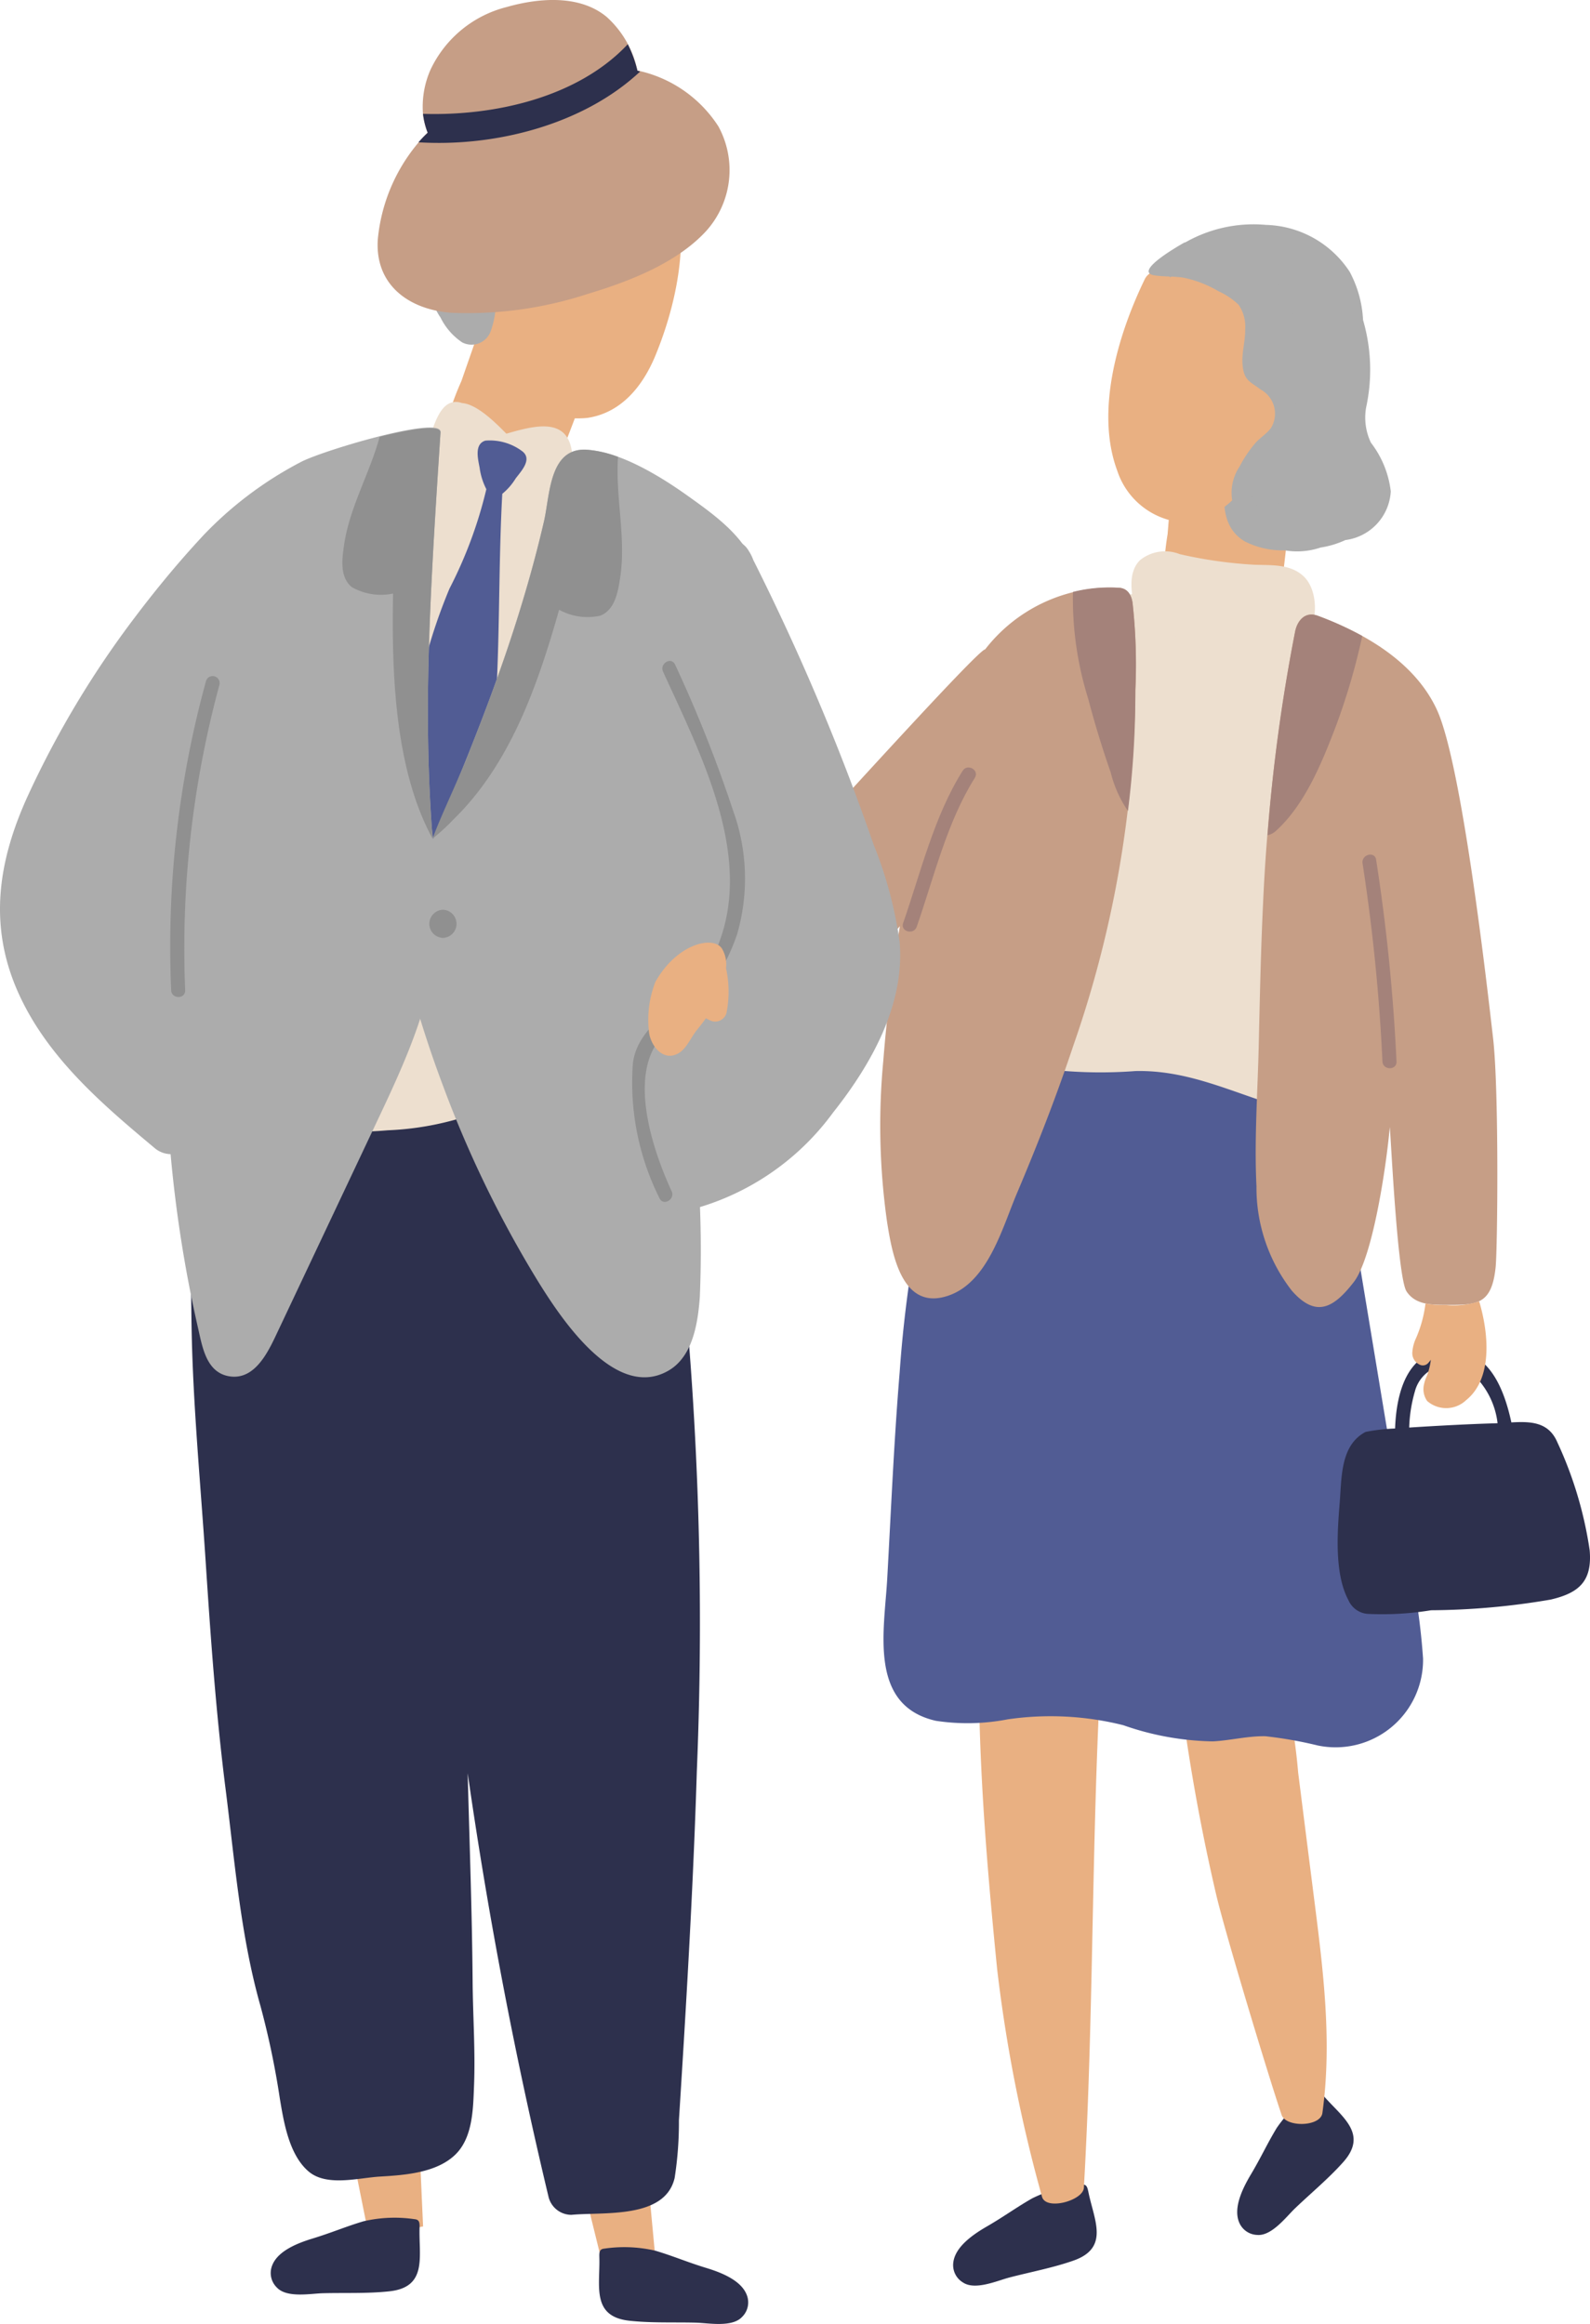 <svg xmlns="http://www.w3.org/2000/svg" width="92.579" height="135.311" viewBox="0 0 92.579 135.311">
  <g id="sec02-illust04" transform="translate(-283.016 -1316.887)">
    <path id="パス_8958" data-name="パス 8958" d="M318.11,1448.77l3.076-.3-1.387-14.807-5.2.884Z" fill="#e9b082"/>
    <path id="パス_8959" data-name="パス 8959" d="M317.915,1448.374c-.008-.316-.022-.535.286-.562a7.944,7.944,0,0,1,2.988.125c1.041.311,1.82.654,2.931.994.824.251,2.046.7,2.379,1.583a1.181,1.181,0,0,1-.279,1.279c-.58.62-1.962.349-2.679.33-1.279-.033-2.6.027-3.875-.112C317.457,1451.77,317.952,1450.011,317.915,1448.374Z" fill="#2d304d"/>
    <path id="パス_8960" data-name="パス 8960" d="M307.65,1446.52l-3.149.6-2.943-14.631,5.437-.646Z" fill="#e9b082"/>
    <path id="パス_8961" data-name="パス 8961" d="M307.444,1446.66c.008-.316.022-.535-.287-.562a7.938,7.938,0,0,0-2.987.125c-1.042.311-1.821.654-2.932.994-.823.251-2.045.7-2.378,1.583a1.179,1.179,0,0,0,.279,1.279c.58.62,1.962.349,2.679.33,1.279-.033,2.6.027,3.875-.112C307.9,1450.056,307.406,1448.3,307.444,1446.66Z" fill="#2d304d"/>
    <path id="パス_8962" data-name="パス 8962" d="M322.379,1387.359a1.5,1.5,0,0,0-2.543-.852,1.178,1.178,0,0,0-1.534-.415,41.09,41.09,0,0,0-8.864-8.823c-.027-.574-.074-1.148-.145-1.724a1.377,1.377,0,0,0-2.653-.467,1.106,1.106,0,0,0-1.145.689,14.457,14.457,0,0,0-.906,2.466c-1.717.589-3.452,1.171-5.093,1.91a4.546,4.546,0,0,0-2.776,3.892,1.512,1.512,0,0,0-2.385.534,9.716,9.716,0,0,0-.311,4.256c.121,1.8.115,3.6.148,5.406.083,4.523.522,9.038.817,13.551.29,4.417.6,8.837,1.157,13.229.535,4.211.874,8.583,2.037,12.677a48.091,48.091,0,0,1,1.124,5.368c.231,1.392.536,3.284,1.672,4.259,1.059.909,2.925.37,4.185.3,1.43-.085,3.273-.216,4.365-1.278,1.02-.993,1.034-2.669,1.087-3.991.082-2.022-.065-4.054-.081-6.077-.033-4.046-.183-8.09-.287-12.135q1.787,12.454,4.717,24.706a1.375,1.375,0,0,0,1.32,1.005c1.881-.179,5.457.256,6.013-2.151a21.017,21.017,0,0,0,.249-3.349q.135-2.142.266-4.284c.324-5.358.612-10.719.778-16.085A207.754,207.754,0,0,0,322.379,1387.359Z" fill="#2d304d"/>
    <path id="パス_8963" data-name="パス 8963" d="M320.932,1324.956c-2.192-2.886-7-3.593-9.176-.379a1.061,1.061,0,0,0-1.711.683c-.643,4.309-.592,10.073,2.2,13.7a5.433,5.433,0,0,0,4.979,2.259c1.994-.3,3.24-1.886,3.963-3.652C322.768,1333.717,323.633,1328.512,320.932,1324.956Z" fill="#e9b082"/>
    <path id="パス_8964" data-name="パス 8964" d="M346.4,1444.57c-.065-.31-.1-.526-.407-.483a7.937,7.937,0,0,0-2.881.8c-.944.539-1.625,1.05-2.63,1.632-.745.432-1.833,1.149-1.957,2.082a1.178,1.178,0,0,0,.561,1.182c.706.473,1.99-.1,2.684-.285,1.239-.323,2.541-.565,3.749-.989C347.617,1447.773,346.735,1446.173,346.4,1444.57Z" fill="#2d304d"/>
    <path id="パス_8965" data-name="パス 8965" d="M360.074,1438.908c-.207-.239-.344-.411-.59-.224a7.951,7.951,0,0,0-2.129,2.1c-.563.93-.909,1.708-1.5,2.7-.441.74-1.043,1.9-.7,2.771a1.18,1.18,0,0,0,1.066.76c.846.07,1.688-1.059,2.206-1.555.925-.884,1.946-1.728,2.8-2.686C362.7,1441.116,361.146,1440.146,360.074,1438.908Z" fill="#2d304d"/>
    <path id="パス_8966" data-name="パス 8966" d="M345.908,1412.978a1.986,1.986,0,0,0-.258.168c-.381-.463-1.33-.444-1.461.274l-.006.034a.763.763,0,0,0-.141.142,1.348,1.348,0,0,0-.549-.106.846.846,0,0,0-1.4.356l-.052.271a3.29,3.29,0,0,0-.638,1.02.819.819,0,0,0-1.381.579c.077,5.282.528,10.545,1.051,15.8a86.562,86.562,0,0,0,2.611,13.262c.208.843,2.4.243,2.442-.512.589-10.337.427-20.242,1.015-30.579A.829.829,0,0,0,345.908,1412.978Z" fill="#e9b082"/>
    <path id="パス_8967" data-name="パス 8967" d="M359.459,1426.867q-.429-3.388-.857-6.776a34,34,0,0,0-1.034-5.933.792.792,0,0,0-.751-.583l-.093-.683a.826.826,0,0,0-1.375-.363,3.563,3.563,0,0,0-.64,1.235c-.015-.1-.029-.2-.044-.3-.116-.779-1.252-.747-1.542-.125-.023-.211-.049-.421-.071-.632-.109-1.037-1.745-1.049-1.637,0a114.663,114.663,0,0,0,2.412,14.485c.527,2.243,3.027,10.518,3.812,12.836.249.734,2.264.7,2.375-.113C360.615,1435.543,360.008,1431.215,359.459,1426.867Z" fill="#e9b082"/>
    <path id="パス_8968" data-name="パス 8968" d="M365.005,1407.537l-1.066-6.442q-1.2-7.246-2.4-14.494a60.555,60.555,0,0,0-1.218-6.15c-.436-1.588-.912-4.076-2.569-4.772a1.209,1.209,0,0,0-1.2.318,1.336,1.336,0,0,0-.454,1.149,1.762,1.762,0,0,0,.032.19,1.47,1.47,0,0,0-.257.012l-.069-.379a1.18,1.18,0,0,0-1.694-.77,1.229,1.229,0,0,0-2.438.188c-.008.335-.015.67-.023,1.006q-.093-.429-.213-.852a1.2,1.2,0,0,0-2.022-.53,1.255,1.255,0,0,0-2.377.05c-.186.706-.333,1.418-.454,2.134q-.018-.969-.037-1.938a1.238,1.238,0,0,0-2.475,0l-.132,1.162a1.413,1.413,0,0,0-.844-.6c0-.888-.872-1.748-1.775-1.093-1.344.974-1.867,2.632-2.464,4.126a41.271,41.271,0,0,0-1.749,5.529,73.362,73.362,0,0,0-1.708,11.414c-.331,3.994-.5,8-.723,12-.165,3.012-1.108,7.384,2.825,8.284a12.281,12.281,0,0,0,4.185-.084,17.375,17.375,0,0,1,6.738.342,16.5,16.5,0,0,0,5.2.941c1.026-.05,2.038-.319,3.068-.3a23.89,23.89,0,0,1,3.054.539,5.094,5.094,0,0,0,6.129-5.058A38.674,38.674,0,0,0,365.005,1407.537Z" fill="#515c94"/>
    <path id="パス_8969" data-name="パス 8969" d="M363.792,1375.184q-.143-1.521-.308-3.04.06-.731.106-1.464a43.892,43.892,0,0,0-.108-8.8c-.621-4.415-2.9-9.633-7.588-10.933a1.111,1.111,0,0,0-1.186.332,1.41,1.41,0,0,0-.6,0,3,3,0,0,0-1.1-.056,1.194,1.194,0,0,0-1.241-.443c-2.542.545-5.188,1.187-7.257,2.85-2.265,1.821-3.049,4.56-3.78,7.254-.926,3.419-1.861,6.835-2.776,10.256a6.948,6.948,0,0,0-.294,3.619,5.217,5.217,0,0,0,2.638,2.784,10.959,10.959,0,0,0,4.143,1.651,26.78,26.78,0,0,0,4.687.054c3.344-.074,6.032,1.467,9.178,2.282,2.386.618,4.815-.04,5.46-2.657A11.06,11.06,0,0,0,363.792,1375.184Z" fill="#eddfcf"/>
    <path id="パス_8970" data-name="パス 8970" d="M357.828,1344.021a1.152,1.152,0,0,0-1.3-.567,1.771,1.771,0,0,0-.969.9,1.15,1.15,0,0,0-1.9.159c-.032.06-.067.129-.1.2.011-.143.023-.285.034-.428.116-1.578-2.161-1.557-2.292,0-.1,1.232-.2,2.464-.3,3.7a16.92,16.92,0,0,0-.212,3.524c.266,1.814,2.976,2.083,4.336,2.137,2.222.089,2.364-1.408,2.609-3.418.152-1.242.285-2.49.385-3.738A4.035,4.035,0,0,0,357.828,1344.021Z" fill="#e9b082"/>
    <path id="パス_8971" data-name="パス 8971" d="M317.495,1336.971a1.15,1.15,0,0,0-1.117-.879,1.773,1.773,0,0,0-1.165.622,1.15,1.15,0,0,0-1.88-.328c-.046.05-.1.107-.151.168.046-.135.094-.27.14-.4.512-1.5-1.7-2.054-2.217-.581-.412,1.165-.816,2.333-1.223,3.5a16.965,16.965,0,0,0-1.1,3.355c-.2,1.822,2.351,2.77,3.653,3.167,2.127.648,2.644-.763,3.391-2.646.461-1.163.906-2.336,1.319-3.518A4.029,4.029,0,0,0,317.495,1336.971Z" fill="#e9b082"/>
    <path id="パス_8972" data-name="パス 8972" d="M312.5,1342.138c-.634-.639-1.706-1.721-2.587-1.783a1.14,1.14,0,0,0-.154-.044c-.882-.176-1.287.8-1.563,1.583-.09.091-.175.173-.252.241a.244.244,0,0,0,.034.4.278.278,0,0,0,.468.219l.367-.447a.273.273,0,0,0,.355.006c-.016.057-.028.115-.045.172a.277.277,0,0,0,.5.212c.025-.037.047-.074.071-.111a.291.291,0,0,0,.5.036c.03-.049.053-.1.079-.146.035.077.071.154.113.231.143.265.483.109.513-.139l0-.027a.257.257,0,0,0,.213.023c.115.2.23.39.337.591a.249.249,0,0,0,.387.074l.2.279a.275.275,0,0,0,.475-.277c-.074-.138-.151-.272-.231-.4l.235.059a.274.274,0,0,0,.29-.111.263.263,0,0,0,.232.146c.161,0,.321-.008.48-.016a.261.261,0,0,0,.309.368c.155-.044.309-.082.463-.12a.262.262,0,0,0,.091.4c-.079.074-.158.154-.239.241-.24.26.148.65.389.389a2.291,2.291,0,0,1,.361-.369.31.31,0,0,0,.4.146l.9-.439a.267.267,0,0,0,.136-.238C316.1,1341.119,314.1,1341.679,312.5,1342.138Z" fill="#eddfcf"/>
    <path id="パス_8973" data-name="パス 8973" d="M363.995,1345.5a5.728,5.728,0,0,0-1.155-2.836,3.4,3.4,0,0,1-.282-2.045,10.335,10.335,0,0,0-.177-5.1,6.624,6.624,0,0,0-.78-2.81,6.016,6.016,0,0,0-4.873-2.728,8.015,8.015,0,0,0-5.779,1.761c-1.217,1.094-2.2,3.448-.8,4.781a1.333,1.333,0,0,0,1.252.316l.08-.021a1.22,1.22,0,0,0,.487-2.109,3.111,3.111,0,0,1,.353-.631,1.407,1.407,0,0,0,.326.341,1.822,1.822,0,0,0,.382.5,3.037,3.037,0,0,0,1.25,3.3c.064.038.131.066.2.1q.093,2.264.4,4.507a9.128,9.128,0,0,0-.424,1.528c-.264,1.45-.391,3.242,1.062,4.067a4.858,4.858,0,0,0,2.31.51,4.259,4.259,0,0,0,2.085-.165,5.31,5.31,0,0,0,1.44-.434A3.03,3.03,0,0,0,363.995,1345.5Z" fill="#acacac"/>
    <path id="パス_8974" data-name="パス 8974" d="M310.842,1333.3c-.02.007-.038.016-.058.024a.758.758,0,0,0-.371-.147.876.876,0,0,0-.7.229.8.8,0,0,0-1.5.114,2.528,2.528,0,0,0,.447,1.844,3.734,3.734,0,0,0,1.264,1.457,1.185,1.185,0,0,0,1.659-.636,5.231,5.231,0,0,0,.3-2.09A.831.831,0,0,0,310.842,1333.3Z" fill="#acacac"/>
    <path id="パス_8975" data-name="パス 8975" d="M358.153,1335.549c-1-2.761-4.545-4.469-7-2.509a.859.859,0,0,0-1.488.115c-1.538,3.176-2.89,7.645-1.6,11.128a4.4,4.4,0,0,0,3.3,2.949,4.336,4.336,0,0,0,3.946-1.867C357.457,1342.767,359.383,1338.951,358.153,1335.549Z" fill="#e9b082"/>
    <path id="パス_8976" data-name="パス 8976" d="M359.087,1337.678a2.3,2.3,0,0,1-.167,1.128c-.073-.67-.174-1.33-.3-1.992a.263.263,0,0,0,.019-.028l.057.067c.2.239.6-.071.432-.334a16.891,16.891,0,0,0-1.008-1.594.552.552,0,0,0,.079-.833,9.276,9.276,0,0,0-2.878-1.984,4.854,4.854,0,0,0-2.688-.611.58.58,0,0,0-.312.235c-.053,0-.2-.807-.353-.718s-2.988,1.674-1.765,1.9c.558.1,1.269.043,1.835.164a6.622,6.622,0,0,1,1.919.763,4.223,4.223,0,0,1,1.179.793,2.259,2.259,0,0,1,.382,1.449c.01.678-.212,1.357-.153,2.035.081.942.431.972,1.047,1.445a1.6,1.6,0,0,1,.638,2.192c-.166.3-.7.65-.921.909a7,7,0,0,0-.928,1.372,2.745,2.745,0,0,0-.086,2.953.278.278,0,0,0,.513-.139,6.965,6.965,0,0,1,.237-1.192,1.536,1.536,0,0,0,.574.915c.357.267.92.438,1.074-.108a.273.273,0,0,0-.526-.145,1.639,1.639,0,0,1-.533-1.917c.055-.164.119-.325.185-.484l0,0a.234.234,0,0,0,.03-.078c.076-.175.159-.348.249-.517.268-.484.662-.867.967-1.32a2.74,2.74,0,0,0,.577-1.36,1.772,1.772,0,0,0-.157-.877c.024,0,.047,0,.071,0a.273.273,0,0,0,.238-.136.835.835,0,0,0,.059-.211c.566-.263.693-1.142.687-1.737A.137.137,0,0,0,359.087,1337.678Z" fill="#acacac"/>
    <path id="パス_8977" data-name="パス 8977" d="M358.9,1350.423c-.787-.715-1.87-.615-2.857-.655a25.668,25.668,0,0,1-4.336-.616,2.312,2.312,0,0,0-2.324.36c-.793.812-.425,2.182-.231,3.167a1.1,1.1,0,0,0,1.679.729,4.006,4.006,0,0,0,4.081,1.111,1.16,1.16,0,0,0,.71-.52,4.494,4.494,0,0,0,2.107.807C359.676,1354.734,360.119,1351.536,358.9,1350.423Z" fill="#eddfcf"/>
    <path id="パス_8978" data-name="パス 8978" d="M348.961,1352c-.055-.412-.254-.855-.788-.89a9.269,9.269,0,0,0-7.8,3.592c-.308-.072-7.8,8.2-10.882,11.543l-2.2,2.386a8.619,8.619,0,0,0-1.86,2.272c-.644,1.6.4,4.021.743,5.606a.833.833,0,0,0,1.212.493l.31-.181a.668.668,0,0,0,.505-.113c.475-.336.942-.682,1.4-1.033a22.232,22.232,0,0,0,5.811-4.863c-.432,2.617-.763,5.243-.966,7.845a39.946,39.946,0,0,0,.218,9.362c.3,1.91.884,5.282,3.634,4.284,2.266-.822,3.092-3.966,3.93-5.938,1.2-2.83,2.319-5.7,3.289-8.614a64.558,64.558,0,0,0,3.61-20.7A32.461,32.461,0,0,0,348.961,1352Z" fill="#c69e86"/>
    <path id="パス_8979" data-name="パス 8979" d="M369.953,1377.347c-.337-2.933-1.806-15.947-3.268-19.125-1.207-2.625-3.91-4.357-6.943-5.482-.739-.273-1.184.289-1.313.9a109.157,109.157,0,0,0-1.87,15.85c-.133,2.766-.188,5.535-.253,8.3-.063,2.71-.265,5.46-.131,8.169a9.761,9.761,0,0,0,2.056,6.074c1.411,1.611,2.44,1.009,3.607-.494,1.094-1.407,1.889-6.663,2.1-9.031.068.692.446,8.766.976,9.572.513.781,1.45.781,2.287.784,1.8.006,2.672.011,2.9-2.2C370.212,1389.563,370.3,1380.349,369.953,1377.347Z" fill="#c69e86"/>
    <path id="パス_8980" data-name="パス 8980" d="M375.576,1407.15a22.723,22.723,0,0,0-1.877-6.275c-.507-1.2-1.546-1.233-2.683-1.169-.412-1.912-1.249-4.03-3.3-4.2-2.695-.217-3.394,2.364-3.47,4.554a11.017,11.017,0,0,0-1.718.2c-1.448.758-1.391,2.6-1.5,4.028-.135,1.7-.344,4.182.5,5.765a1.336,1.336,0,0,0,1.1.8,17.62,17.62,0,0,0,3.715-.21,42.517,42.517,0,0,0,6.961-.621C374.973,1409.633,375.729,1408.94,375.576,1407.15Zm-10.509-7.144a8.476,8.476,0,0,1,.333-2.109,2.07,2.07,0,0,1,3.154-1.194,4.647,4.647,0,0,1,1.659,3.049q-.105.006-.21.009C368.733,1399.794,366.7,1399.9,365.067,1400.006Z" fill="#2d304d"/>
    <path id="パス_8981" data-name="パス 8981" d="M367.206,1392.872a5.842,5.842,0,0,1-1.191-.085,7.194,7.194,0,0,1-.546,2.006,2.3,2.3,0,0,0-.214.776.734.734,0,0,0,.4.763.42.42,0,0,0,.5-.064,2.031,2.031,0,0,0,.173-.209,4.157,4.157,0,0,1-.221.918,2.15,2.15,0,0,0-.174.5,1.2,1.2,0,0,0,.182.984,1.687,1.687,0,0,0,2.27-.053c1.511-1.217,1.347-3.77.758-5.749A4.752,4.752,0,0,1,367.206,1392.872Z" fill="#e9b082"/>
    <path id="パス_8982" data-name="パス 8982" d="M324.843,1324.242a7.45,7.45,0,0,0-4.717-3.251,5.747,5.747,0,0,0-1.791-3.123c-1.575-1.31-3.976-1.1-5.823-.57a6.709,6.709,0,0,0-4.43,3.649,5.334,5.334,0,0,0-.433,2.626,4.409,4.409,0,0,0,.265,1.034,10.192,10.192,0,0,0-2.9,6.216c-.181,2.644,1.8,4.089,4.277,4.276a22.448,22.448,0,0,0,7.949-1.1c2.376-.713,5.147-1.776,6.871-3.636A5.306,5.306,0,0,0,324.843,1324.242Z" fill="#c69e86"/>
    <path id="パス_8983" data-name="パス 8983" d="M307.381,1325.172c4.465.279,9.609-1.028,12.909-4.122l-.159-.047a7.089,7.089,0,0,0-.562-1.54c-2.893,3.084-7.726,4.184-11.919,4.053,0,.023,0,.046.005.069a4.344,4.344,0,0,0,.265,1.034A6.414,6.414,0,0,0,307.381,1325.172Z" fill="#2d304d"/>
    <path id="パス_8984" data-name="パス 8984" d="M326.306,1349.53c-2.1-2.987-5.887-4.519-9.178-5.765-2.282-.864-4.857-1.962-7.243-1.626a21.828,21.828,0,0,0-6.41,1.006,15.29,15.29,0,0,0-5.977,3.112c-1.593,1.549-2.216,4.18-2.681,6.277a26.761,26.761,0,0,0-.563,7.531,1.178,1.178,0,0,0,.564.924q-.389,3.526-.607,7.069c-.261,4.3-.644,8.853.94,12.953a1.1,1.1,0,0,0,2.131-.116,1.152,1.152,0,0,0,.137.126c2.321,1.782,5.382,1.909,8.19,1.676a17.215,17.215,0,0,0,8.378-2.576,13.418,13.418,0,0,0,4.835-6.539,24.677,24.677,0,0,0,.775-2.468,1.113,1.113,0,0,0,.7-.363,1.1,1.1,0,0,0,1.573-.329,10.4,10.4,0,0,0,.831-1.876.963.963,0,0,0,.273.113c1.6.38,2.09-1.6,2.554-2.739a27.785,27.785,0,0,0,1.62-5.522C327.754,1357.063,328.376,1352.48,326.306,1349.53Zm-22.819,29.062a.961.961,0,0,0,.042.145q-.216-.012-.432-.015C303.229,1378.684,303.358,1378.64,303.487,1378.592Zm-6.03.19a1.429,1.429,0,0,0,.251.174,1.642,1.642,0,0,1-.277.157C297.44,1379,297.448,1378.892,297.457,1378.782Z" fill="#eddfcf"/>
    <path id="パス_8985" data-name="パス 8985" d="M313.418,1343.156a3.144,3.144,0,0,0-2.143-.613c-.654.2-.427,1.074-.333,1.576a3.847,3.847,0,0,0,.392,1.25,25.414,25.414,0,0,1-2.144,5.785,31.68,31.68,0,0,0-1.745,5.546,22.6,22.6,0,0,0-.655,6.1c.038.99.022,3.636,1.319,4,1.037.294,1.968-1.307,2.355-2.037a13.358,13.358,0,0,0,1.274-5.054c.427-4.661.266-9.393.524-14.07a3.545,3.545,0,0,0,.779-.895C313.363,1344.316,314.036,1343.621,313.418,1343.156Z" fill="#515c94"/>
    <path id="パス_8986" data-name="パス 8986" d="M307.93,1358.13c.006-5.047.408-11.051.735-16.085.062-.966-6.543.975-8.049,1.7a21.666,21.666,0,0,0-5.768,4.32l-.144.157c-1.348,1.457-2.61,2.989-3.807,4.572a55.734,55.734,0,0,0-6.253,10.413c-1.757,3.842-2.326,7.62-.525,11.566,1.688,3.7,4.826,6.391,7.882,8.943a1.492,1.492,0,0,0,.948.371,76.182,76.182,0,0,0,1.6,10.133c.25,1.087.473,2.573,1.807,2.8,1.572.263,2.348-1.586,2.877-2.7l5.487-11.618c1.593-3.373,3.259-6.806,3.672-10.56a38.3,38.3,0,0,0-.227-6.985C307.994,1362.81,307.927,1360.47,307.93,1358.13Z" fill="#acacac"/>
    <path id="パス_8987" data-name="パス 8987" d="M327.029,1350.206c-.384-1.9-2.4-3.328-3.9-4.4-1.572-1.129-3.966-2.624-5.964-2.737-2.18-.123-2.124,2.644-2.477,4.172-.57,2.467-1.282,4.9-2.088,7.3-1.593,4.74-3.564,9.331-5.54,13.919a.634.634,0,0,0-.318.332,7.151,7.151,0,0,0,.03,4.932,65.67,65.67,0,0,0,2.038,6.378,64.967,64.967,0,0,0,5.462,11.275c1.3,2.11,4.521,7.119,7.658,5.319,1.435-.823,1.722-2.792,1.833-4.28a65.029,65.029,0,0,0-.068-6.782c-.11-3.6-.229-7.21-.126-10.81C325.425,1368.564,328.843,1359.178,327.029,1350.206Z" fill="#acacac"/>
    <path id="パス_8988" data-name="パス 8988" d="M295.008,1356.55a58.313,58.313,0,0,0-2.026,17.994c.023.522.836.526.815,0a58.687,58.687,0,0,1,1.994-17.778A.406.406,0,0,0,295.008,1356.55Z" fill="#909090"/>
    <path id="パス_8989" data-name="パス 8989" d="M335.395,1371.707a24,24,0,0,0-1.514-5.649q-.995-2.873-2.12-5.7-2.206-5.537-4.884-10.865a2.522,2.522,0,0,0-.266-.533,1.3,1.3,0,0,0-1.534-.591,1.463,1.463,0,0,0-1.585,1.229,1.333,1.333,0,0,0-.057.853,7.851,7.851,0,0,0,1.246,2.754,1.468,1.468,0,0,0,1.279.595q.732,1.515,1.436,3.056a1.3,1.3,0,0,0-.415-.148c-.9-.833-2.727-.112-2.272,1.329q.244.774.474,1.552a1.417,1.417,0,0,0-1,1.649q.129.842.256,1.683a1.258,1.258,0,0,0-1.408.977,45.435,45.435,0,0,0-.324,6.276,1.28,1.28,0,0,0-1,1.279q-.129,4.246-.255,8.492-.088.989-.187,1.978a1.271,1.271,0,0,0,.107.683q-.031,1.039-.062,2.08a1.273,1.273,0,0,0,.2.751,1.364,1.364,0,0,0,1.555,1.927,14.968,14.968,0,0,0,8.458-5.7C333.723,1378.891,335.722,1375.38,335.395,1371.707Z" fill="#acacac"/>
    <path id="パス_8990" data-name="パス 8990" d="M325.7,1364.082a78.133,78.133,0,0,0-3.377-8.5c-.219-.476-.918-.062-.7.411,2.442,5.368,5.967,12,2.327,17.613-1.2,1.848-3.829,2.9-4.087,5.229a15.04,15.04,0,0,0,1.554,7.82c.224.477.924.061.705-.412-1.15-2.495-2.727-7.2-.252-9.3a11.989,11.989,0,0,0,4.062-5.649A11.642,11.642,0,0,0,325.7,1364.082Z" fill="#909090"/>
    <path id="パス_8991" data-name="パス 8991" d="M308.806,1369.857a.82.82,0,0,0,0,1.639A.82.82,0,0,0,308.806,1369.857Z" fill="#909090"/>
    <path id="パス_8992" data-name="パス 8992" d="M325.29,1373.257a1.81,1.81,0,0,0-.236-1.137c-.5-.772-2.617-.309-3.879,1.94a6.094,6.094,0,0,0-.362,2.986c.129.781.849,1.686,1.734,1.151.453-.273.717-.938,1.041-1.332.186-.228.364-.457.531-.693a1.763,1.763,0,0,0,.357.172.685.685,0,0,0,.84-.477A6.388,6.388,0,0,0,325.29,1373.257Z" fill="#e9b082"/>
    <path id="パス_8993" data-name="パス 8993" d="M363.142,1366.942c-.081-.519-.871-.3-.79.218a108.426,108.426,0,0,1,1.158,11.529c.024.525.844.528.819,0A110.144,110.144,0,0,0,363.142,1366.942Z" fill="#a4827a"/>
    <path id="パス_8994" data-name="パス 8994" d="M339.069,1361.764c-1.672,2.65-2.443,5.929-3.467,8.866-.174.5.618.713.791.217,1-2.865,1.755-6.088,3.384-8.67C340.059,1361.73,339.35,1361.318,339.069,1361.764Z" fill="#a4827a"/>
    <path id="パス_8995" data-name="パス 8995" d="M308.165,1365.178c-.171-2.333-.238-4.673-.235-7.013.006-5.048.408-11.051.735-16.086.032-.492-1.67-.228-3.544.243-.578,2.137-1.756,4.1-2.075,6.321-.116.806-.255,1.847.456,2.429a3.42,3.42,0,0,0,2.4.374c-.08,4.419.056,10.161,2.3,14.267v0C308.193,1365.536,308.178,1365.357,308.165,1365.178Z" fill="#909090"/>
    <path id="パス_8996" data-name="パス 8996" d="M317.168,1343.075c-2.18-.123-2.124,2.644-2.477,4.172-.57,2.468-1.282,4.9-2.088,7.3-.659,1.959-1.384,3.893-2.145,5.811-.414,1.2-1.839,4.15-2.252,5.354a12,12,0,0,0,1.238-1.139c3.346-3.273,4.917-7.934,6.128-12.183a3.425,3.425,0,0,0,2.407.342c.849-.35,1.02-1.386,1.144-2.191.362-2.346-.284-4.707-.123-7.052A6.576,6.576,0,0,0,317.168,1343.075Z" fill="#909090"/>
    <path id="パス_8997" data-name="パス 8997" d="M348.961,1352c-.055-.412-.254-.856-.788-.89a8.685,8.685,0,0,0-2.684.242,19.524,19.524,0,0,0,.887,6.215q.573,2.18,1.316,4.309a6.766,6.766,0,0,0,1,2.226,54.383,54.383,0,0,0,.43-7.05A32.461,32.461,0,0,0,348.961,1352Z" fill="#a4827a"/>
    <path id="パス_8998" data-name="パス 8998" d="M362.335,1353.917a19.116,19.116,0,0,0-2.592-1.177c-.739-.273-1.184.289-1.313.9a100.5,100.5,0,0,0-1.61,11.878,1.035,1.035,0,0,0,.47-.237c1.7-1.522,2.7-4,3.5-6.087A38.353,38.353,0,0,0,362.335,1353.917Z" fill="#a4827a"/>
  </g>
</svg>
